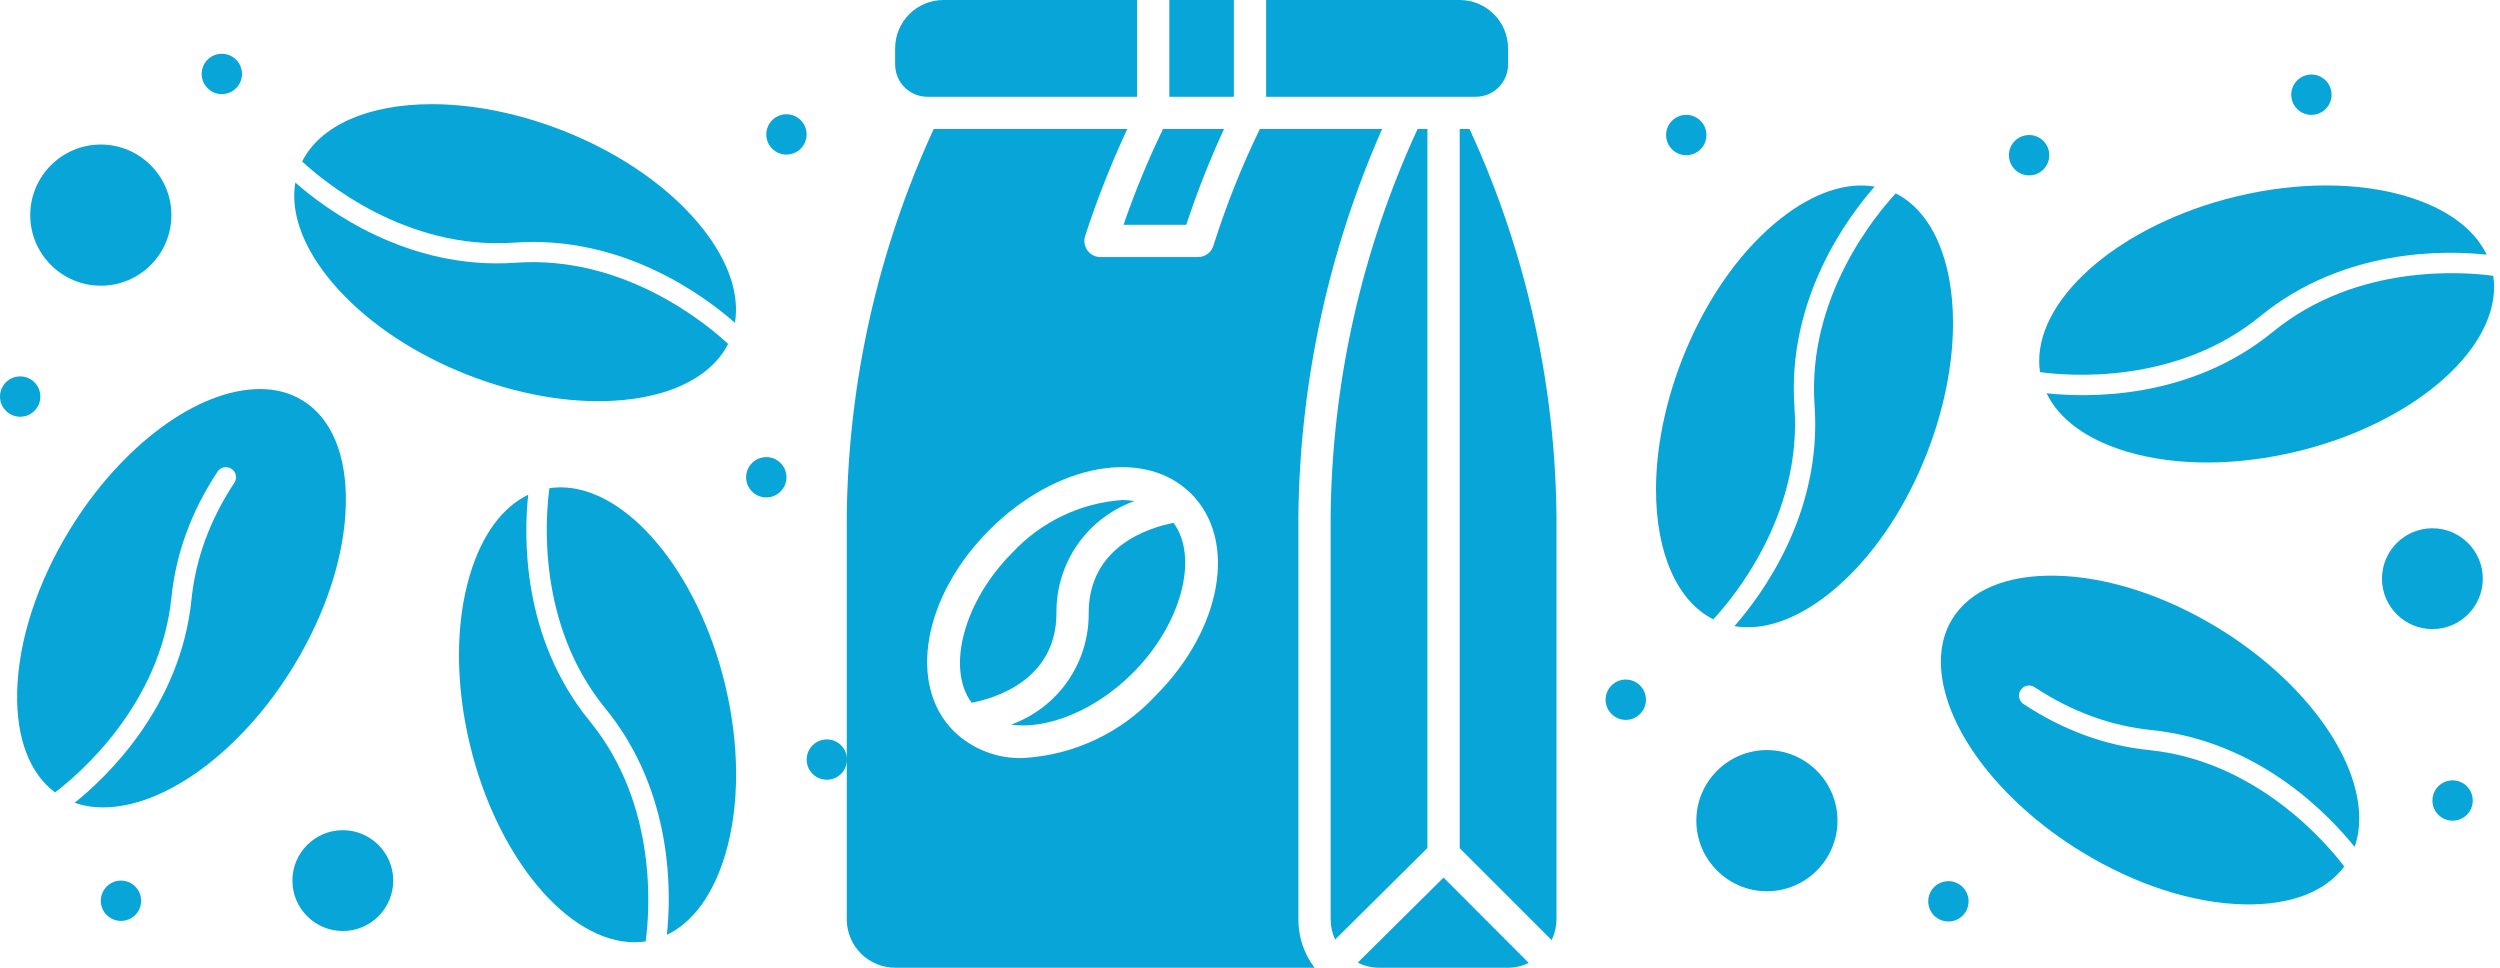 <svg width="186" height="72" viewBox="0 0 186 72" fill="none" xmlns="http://www.w3.org/2000/svg">
<path d="M101.016 71.617C101.506 71.868 102.049 71.999 102.6 72.001H112.2C112.733 72 113.258 71.877 113.736 71.641L107.4 65.293L101.016 71.617Z" fill="#07A5D8"/>
<path d="M87 0H91.8V7.2H87V0Z" fill="#07A5D8"/>
<path d="M88.258 16.726C89.058 14.298 89.995 11.918 91.066 9.598H86.53C85.41 11.913 84.428 14.294 83.59 16.726H88.258Z" fill="#07A5D8"/>
<path d="M112.199 4.8V3.6C112.199 2.645 111.82 1.73 111.145 1.054C110.47 0.379 109.554 0 108.599 0H94.199V7.2H109.799C110.436 7.2 111.046 6.947 111.496 6.497C111.946 6.047 112.199 5.437 112.199 4.8Z" fill="#07A5D8"/>
<path d="M109.334 9.598H108.602V63.106L115.442 69.946C115.675 69.463 115.798 68.934 115.802 68.398V38.398C115.703 28.449 113.499 18.633 109.334 9.598Z" fill="#07A5D8"/>
<path d="M106.2 9.598H105.468C101.303 18.633 99.099 28.449 99 38.398V68.398C98.999 68.917 99.114 69.429 99.336 69.898L106.2 63.094V9.598Z" fill="#07A5D8"/>
<path d="M68.998 7.2H84.598V0H70.198C69.243 0 68.327 0.379 67.652 1.054C66.977 1.73 66.598 2.645 66.598 3.6V4.8C66.598 5.437 66.85 6.047 67.301 6.497C67.751 6.947 68.361 7.2 68.998 7.2Z" fill="#07A5D8"/>
<path d="M80.999 45.598C81.018 47.414 80.472 49.19 79.435 50.68C78.399 52.171 76.924 53.301 75.215 53.914C77.891 54.286 81.467 52.882 84.275 50.074C87.875 46.474 89.219 41.482 87.311 38.902C85.631 39.226 80.999 40.57 80.999 45.598Z" fill="#07A5D8"/>
<path d="M78.6 45.599C78.58 43.782 79.128 42.004 80.167 40.513C81.206 39.022 82.685 37.893 84.397 37.283C84.107 37.231 83.814 37.203 83.521 37.199C80.391 37.417 77.462 38.815 75.325 41.111C71.725 44.711 70.38 49.703 72.288 52.283C73.957 51.971 78.6 50.627 78.6 45.599Z" fill="#07A5D8"/>
<path d="M96.6 38.398C96.706 28.475 98.824 18.677 102.828 9.598H93.732C92.369 12.405 91.214 15.309 90.276 18.286C90.2 18.529 90.048 18.741 89.843 18.892C89.638 19.043 89.391 19.125 89.136 19.126H81.936C81.742 19.135 81.548 19.098 81.371 19.016C81.195 18.934 81.041 18.81 80.923 18.655C80.805 18.501 80.726 18.32 80.693 18.128C80.661 17.936 80.675 17.739 80.736 17.554C81.618 14.841 82.664 12.184 83.868 9.598H69.468C65.308 18.635 63.104 28.449 63 38.398V68.398C63 69.353 63.379 70.269 64.054 70.944C64.73 71.619 65.645 71.998 66.6 71.998H97.8C97.015 70.963 96.593 69.697 96.6 68.398V38.398ZM85.968 51.766C83.408 54.527 79.876 56.188 76.116 56.398C75.168 56.428 74.224 56.267 73.34 55.925C72.455 55.583 71.649 55.066 70.968 54.406C67.5 50.95 68.676 44.35 73.632 39.406C78.588 34.462 85.176 33.274 88.632 36.742C92.088 40.21 90.924 46.798 85.968 51.766Z" fill="#07A5D8"/>
<path d="M25.73 37.505C25.806 33.846 24.66 31.106 22.504 29.787C21.59 29.228 20.526 28.945 19.341 28.945C14.704 28.945 9.014 33.155 5.184 39.42C2.743 43.412 1.356 47.706 1.277 51.511C1.206 54.931 2.204 57.549 4.096 58.953C5.739 57.709 11.937 52.518 12.757 44.432C13.088 41.176 14.241 38.034 16.184 35.092C16.412 34.746 16.878 34.651 17.223 34.88C17.569 35.108 17.664 35.573 17.436 35.919C15.627 38.656 14.556 41.572 14.25 44.584C13.435 52.618 7.893 57.851 5.555 59.725C6.205 59.954 6.91 60.07 7.666 60.07C12.303 60.07 17.993 55.86 21.824 49.595C24.264 45.604 25.652 41.31 25.73 37.505Z" fill="#07A5D8"/>
<path d="M25.505 61.766C23.436 61.766 21.754 63.448 21.754 65.516C21.754 67.585 23.436 69.267 25.505 69.267C27.573 69.267 29.256 67.585 29.256 65.516C29.256 63.448 27.573 61.766 25.505 61.766Z" fill="#07A5D8"/>
<path d="M38.271 18.05C46.323 17.476 52.428 22.033 54.678 24.016C55.032 21.9 54.217 19.467 52.304 17.034C47.925 11.466 39.312 7.75 32.143 7.75C27.39 7.75 23.83 9.333 22.48 12.011C23.991 13.419 30.166 18.631 38.271 18.05Z" fill="#07A5D8"/>
<path d="M7.501 21.256C10.397 21.256 12.752 18.901 12.752 16.005C12.752 13.11 10.397 10.754 7.501 10.754C4.606 10.754 2.25 13.11 2.25 16.005C2.25 18.901 4.606 21.256 7.501 21.256Z" fill="#07A5D8"/>
<path d="M39.299 36.809C37.366 37.737 35.847 39.806 34.961 42.771C33.871 46.417 33.878 50.93 34.979 55.477C36.999 63.816 42.259 70.104 47.213 70.104C47.49 70.104 47.766 70.082 48.037 70.041C48.318 67.994 49.018 59.944 43.877 53.655C38.769 47.408 38.975 39.792 39.299 36.809Z" fill="#07A5D8"/>
<path d="M44.506 29.848C49.259 29.848 52.819 28.265 54.169 25.587C52.66 24.181 46.484 18.968 38.378 19.547C30.326 20.122 24.221 15.565 21.972 13.582C21.617 15.697 22.432 18.131 24.345 20.563C28.73 26.138 37.347 29.848 44.506 29.848Z" fill="#07A5D8"/>
<path d="M41.701 36.258C41.424 36.258 41.149 36.281 40.877 36.321C40.596 38.369 39.896 46.418 45.038 52.707C50.146 58.955 49.939 66.57 49.615 69.554C51.548 68.625 53.067 66.556 53.953 63.592C55.043 59.945 55.037 55.433 53.935 50.886C51.915 42.547 46.656 36.258 41.701 36.258Z" fill="#07A5D8"/>
<path d="M9 68.516C9.829 68.516 10.501 67.845 10.501 67.016C10.501 66.187 9.829 65.516 9 65.516C8.172 65.516 7.5 66.187 7.5 67.016C7.5 67.845 8.172 68.516 9 68.516Z" fill="#07A5D8"/>
<path d="M61.516 58.012C62.345 58.012 63.016 57.341 63.016 56.512C63.016 55.683 62.345 55.012 61.516 55.012C60.687 55.012 60.016 55.683 60.016 56.512C60.016 57.341 60.687 58.012 61.516 58.012Z" fill="#07A5D8"/>
<path d="M57.012 37.008C57.841 37.008 58.512 36.337 58.512 35.508C58.512 34.679 57.841 34.008 57.012 34.008C56.183 34.008 55.512 34.679 55.512 35.508C55.512 36.337 56.183 37.008 57.012 37.008Z" fill="#07A5D8"/>
<path d="M58.512 11.501C59.341 11.501 60.012 10.829 60.012 10C60.012 9.172 59.341 8.5 58.512 8.5C57.683 8.5 57.012 9.172 57.012 10C57.012 10.829 57.683 11.501 58.512 11.501Z" fill="#07A5D8"/>
<path d="M16.504 7.001C17.333 7.001 18.005 6.329 18.005 5.5C18.005 4.672 17.333 4 16.504 4C15.676 4 15.004 4.672 15.004 5.5C15.004 6.329 15.676 7.001 16.504 7.001Z" fill="#07A5D8"/>
<path d="M1.5 31.005C2.329 31.005 3.001 30.333 3.001 29.504C3.001 28.676 2.329 28.004 1.5 28.004C0.672 28.004 0 28.676 0 29.504C0 30.333 0.672 31.005 1.5 31.005Z" fill="#07A5D8"/>
<path d="M152.962 42.832C149.303 42.756 146.563 43.902 145.244 46.059C144.685 46.972 144.402 48.036 144.402 49.221C144.402 53.859 148.612 59.548 154.878 63.379C158.869 65.819 163.163 67.207 166.968 67.285C170.388 67.356 173.006 66.359 174.41 64.466C173.166 62.823 167.975 56.625 159.889 55.805C156.633 55.475 153.491 54.322 150.549 52.379C150.203 52.15 150.108 51.685 150.337 51.339C150.565 50.993 151.03 50.898 151.376 51.127C154.113 52.935 157.029 54.007 160.041 54.312C168.075 55.127 173.308 60.67 175.182 63.008C175.411 62.358 175.527 61.652 175.527 60.897C175.527 56.259 171.317 50.57 165.052 46.739C161.061 44.298 156.767 42.911 152.962 42.832Z" fill="#07A5D8"/>
<path d="M177.219 43.054C177.219 45.122 178.901 46.805 180.97 46.805C183.038 46.805 184.72 45.122 184.72 43.054C184.72 40.986 183.038 39.303 180.97 39.303C178.901 39.303 177.219 40.986 177.219 43.054Z" fill="#07A5D8"/>
<path d="M133.507 30.288C132.933 22.235 137.49 16.131 139.473 13.881C137.357 13.526 134.924 14.341 132.491 16.255C126.923 20.633 123.207 29.247 123.207 36.416C123.207 41.169 124.79 44.729 127.468 46.078C128.876 44.568 134.088 38.392 133.507 30.288Z" fill="#07A5D8"/>
<path d="M136.709 61.057C136.709 58.162 134.354 55.806 131.458 55.806C128.563 55.806 126.207 58.162 126.207 61.057C126.207 63.953 128.563 66.309 131.458 66.309C134.354 66.309 136.709 63.953 136.709 61.057Z" fill="#07A5D8"/>
<path d="M152.266 29.259C153.194 31.192 155.263 32.711 158.228 33.597C161.874 34.687 166.387 34.681 170.934 33.579C179.273 31.559 185.561 26.3 185.561 21.346C185.561 21.068 185.539 20.793 185.498 20.521C183.451 20.24 175.401 19.54 169.112 24.682C162.865 29.79 155.249 29.584 152.266 29.259Z" fill="#07A5D8"/>
<path d="M145.305 24.052C145.305 19.299 143.722 15.739 141.044 14.39C139.638 15.898 134.425 22.075 135.005 30.18C135.579 38.233 131.022 44.337 129.039 46.587C131.155 46.942 133.588 46.127 136.02 44.213C141.595 39.829 145.305 31.212 145.305 24.052Z" fill="#07A5D8"/>
<path d="M151.715 26.861C151.715 27.138 151.738 27.414 151.778 27.685C153.826 27.966 161.875 28.666 168.164 23.525C174.411 18.417 182.027 18.623 185.011 18.948C184.082 17.014 182.014 15.495 179.049 14.609C175.402 13.52 170.89 13.526 166.343 14.627C158.004 16.648 151.715 21.907 151.715 26.861Z" fill="#07A5D8"/>
<path d="M183.973 59.558C183.973 58.73 183.302 58.058 182.473 58.058C181.644 58.058 180.973 58.73 180.973 59.558C180.973 60.387 181.644 61.059 182.473 61.059C183.302 61.059 183.973 60.387 183.973 59.558Z" fill="#07A5D8"/>
<path d="M173.469 7.047C173.469 6.218 172.798 5.546 171.969 5.546C171.14 5.546 170.469 6.218 170.469 7.047C170.469 7.875 171.14 8.547 171.969 8.547C172.798 8.547 173.469 7.875 173.469 7.047Z" fill="#07A5D8"/>
<path d="M152.466 11.546C152.466 10.718 151.794 10.046 150.965 10.046C150.137 10.046 149.465 10.718 149.465 11.546C149.465 12.375 150.137 13.047 150.965 13.047C151.794 13.047 152.466 12.375 152.466 11.546Z" fill="#07A5D8"/>
<path d="M126.958 10.046C126.958 9.218 126.286 8.546 125.457 8.546C124.629 8.546 123.957 9.218 123.957 10.046C123.957 10.875 124.629 11.547 125.457 11.547C126.286 11.547 126.958 10.875 126.958 10.046Z" fill="#07A5D8"/>
<path d="M122.458 52.058C122.458 51.23 121.786 50.558 120.957 50.558C120.129 50.558 119.457 51.23 119.457 52.058C119.457 52.887 120.129 53.559 120.957 53.559C121.786 53.559 122.458 52.887 122.458 52.058Z" fill="#07A5D8"/>
<path d="M146.462 67.058C146.462 66.23 145.79 65.558 144.961 65.558C144.133 65.558 143.461 66.23 143.461 67.058C143.461 67.887 144.133 68.559 144.961 68.559C145.79 68.559 146.462 67.887 146.462 67.058Z" fill="#07A5D8"/>
</svg>
